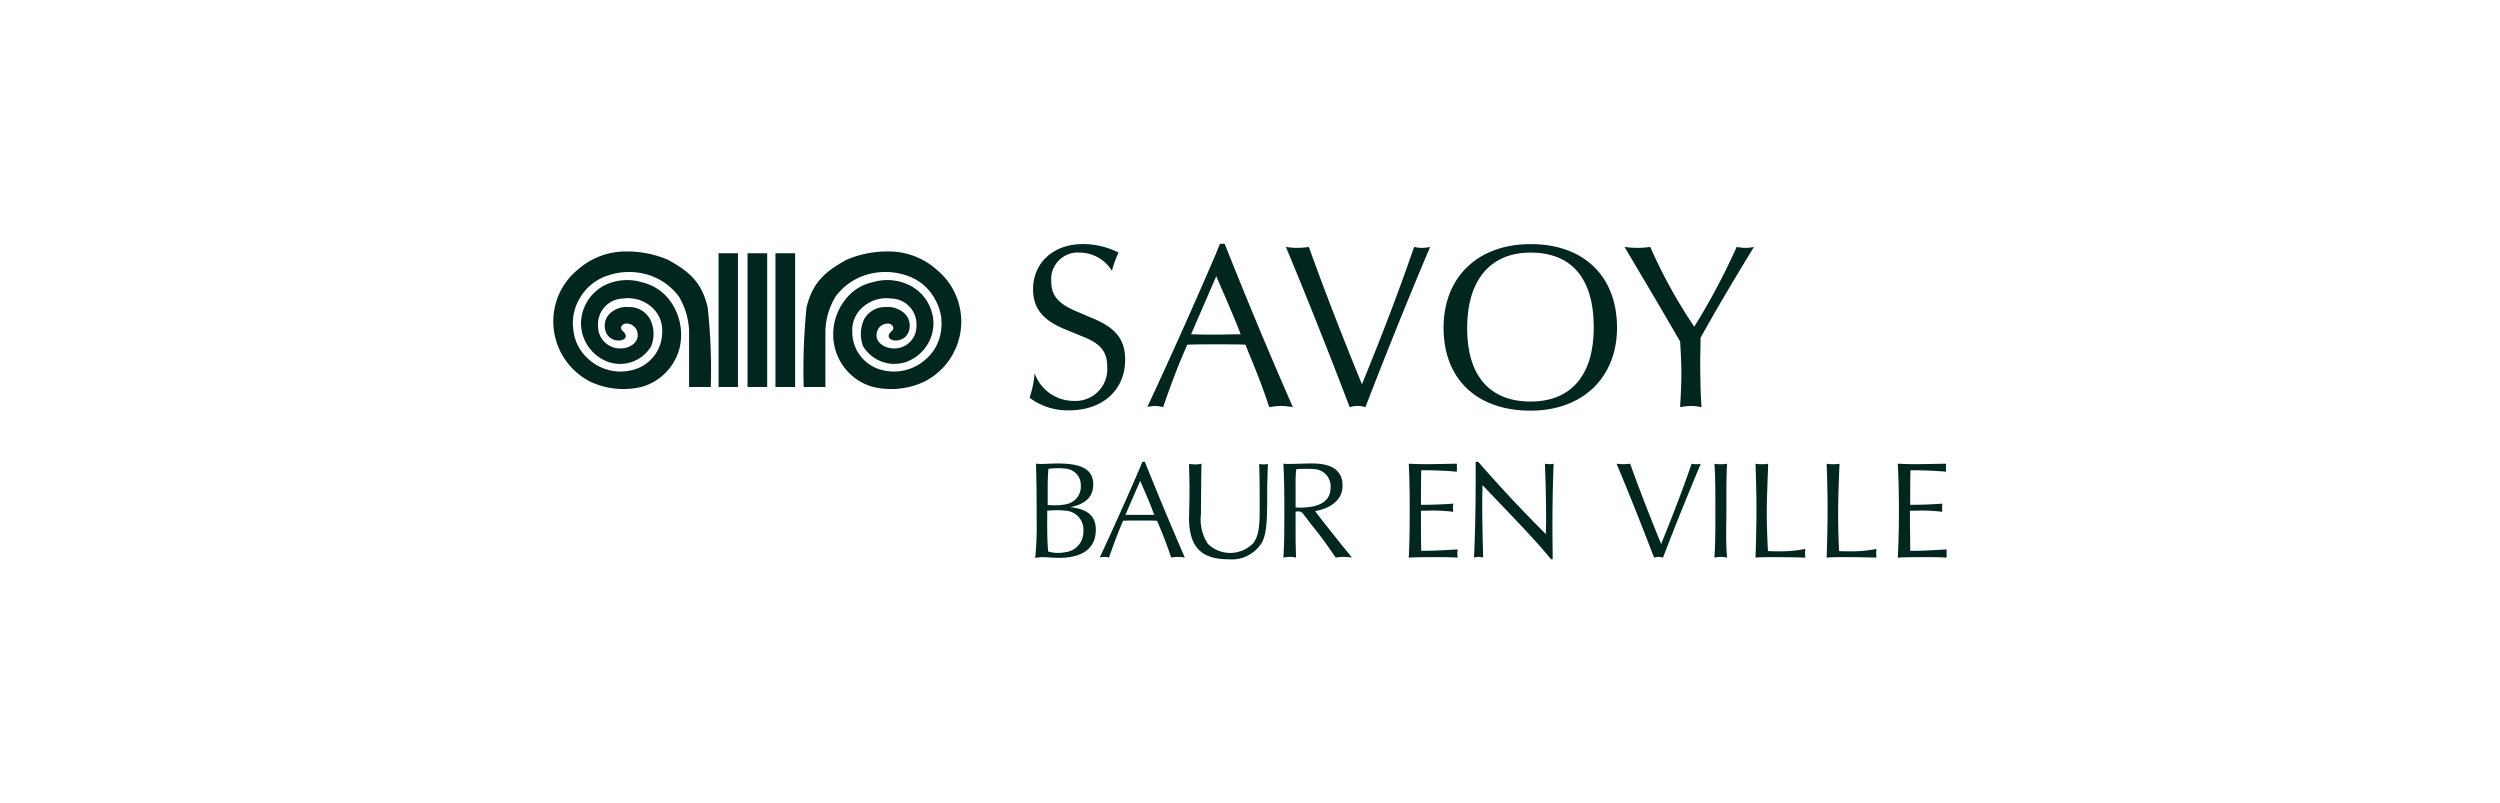 <?xml version="1.0"?>
<svg xmlns="http://www.w3.org/2000/svg" id="Ebene_1" data-name="Ebene 1" viewBox="0 0 216 70" width="165" height="53"><defs><style>.cls-1,.cls-2{fill:#01261f;}.cls-1{fill-rule:evenodd;}</style></defs><title>client_systems_web_content_logoteppich_vertragskunden</title><path class="cls-1" d="M88.789,34.673a5.506,5.506,0,0,0,3.424,1.096c2.986,0,4.904-1.808,4.904-4.411,0-1.781-.849-2.767-2.712-3.561l-1.671-.712c-1.425-.63-2.055-1.315-2.055-2.52a2.318,2.318,0,0,1,2.438-2.548,3.334,3.334,0,0,1,2.849,1.589,9.052,9.052,0,0,1,.575-1.589,6.893,6.893,0,0,0-3.123-.74c-2.575,0-4.328,1.644-4.328,3.945,0,1.671.877,2.685,2.712,3.452l1.671.685c1.425.575,2.082,1.233,2.082,2.602a2.776,2.776,0,0,1-2.931,2.986,3.616,3.616,0,0,1-3.397-2.411A9.248,9.248,0,0,1,88.789,34.673Z"/><path class="cls-1" d="M105.027,30.016h.027c.849,0,1.699,0,2.548.027l.329.822c.712,1.698,1.288,3.233,1.753,4.63a6.713,6.713,0,0,1,1.041-.11,6.046,6.046,0,0,1,1.014.11c-1.972-4.493-3.972-9.259-5.945-14.245h-.411c-.11.274-.247.575-.356.877v2.027l.027-.082c1.068,2.438,1.644,3.835,1.781,4.164l.356.904c-.822,0-1.562.028-2.164.028Zm-5.972,5.452a5.812,5.812,0,0,1,.685-.082,2.972,2.972,0,0,1,.685.11c.63-1.835,1.315-3.671,2.11-5.452.822-.027,1.644-.027,2.493-.027v-.849H104.424c-.712,0-1.233-.028-1.562-.028l2.164-4.986V22.127C103.109,26.592,101.109,31.057,99.055,35.468Z"/><path class="cls-1" d="M116.689,35.495a2.195,2.195,0,0,1,1.37,0c1.781-4.602,3.644-9.259,5.643-13.971a3.355,3.355,0,0,1-.712.082,3.115,3.115,0,0,1-.685-.082c-1.315,3.835-2.849,7.835-4.548,11.972-1.616-3.945-3.178-7.944-4.63-11.972a6.338,6.338,0,0,1-1.014.082,6.004,6.004,0,0,1-.986-.082Q113.84,28.017,116.689,35.495Z"/><path class="cls-1" d="M132.461,35.797c4.548,0,7.534-2.904,7.534-7.232,0-4.466-2.876-7.287-7.534-7.287v.74c3.589,0,5.506,2.274,5.506,6.52,0,4.191-2,6.465-5.506,6.465Zm0,0h0v-.794h0c-3.561,0-5.534-2.246-5.534-6.383,0-4.219,2.027-6.602,5.534-6.602h0v-.74h0c-4.575,0-7.588,2.849-7.588,7.287C124.872,33.03,127.749,35.797,132.461,35.797Z"/><path class="cls-1" d="M145.493,35.495a5.405,5.405,0,0,1,.959-.11,5.093,5.093,0,0,1,.904.11c-.082-1.288-.109-2.575-.109-3.863,0-.74.027-1.452.027-2.192,1.452-2.602,3.013-5.232,4.657-7.917a3.41,3.41,0,0,1-.74.082,3.861,3.861,0,0,1-.767-.082,58.949,58.949,0,0,1-3.698,6.958,44.249,44.249,0,0,1-3.835-6.958,7.768,7.768,0,0,1-1.123.082,7.49,7.49,0,0,1-1.123-.082c1.562,2.63,3.205,5.397,4.849,8.246.055.931.109,1.89.109,2.822C145.602,33.55,145.547,34.482,145.493,35.495Z"/><path class="cls-1" d="M91.9,44.514a1.653,1.653,0,0,1,1.576,1.801A1.776,1.776,0,0,1,91.9,48.136v.471c1.76-.143,2.66-1.003,2.66-2.435,0-1.187-.716-1.801-2.231-1.964,1.351-.266,2.006-.921,2.006-1.965,0-1.187-.798-1.719-2.435-1.821v.43a1.418,1.418,0,0,1,1.351,1.453,1.553,1.553,0,0,1-1.351,1.658Zm-1.576,0c.328-.02.614-.041.839-.041.266,0,.512.021.737.041v-.552a3.609,3.609,0,0,1-.86.082c-.205,0-.43,0-.675-.021V42.406c0-.491.021-1.023.062-1.535a6.288,6.288,0,0,1,.859-.061,5.434,5.434,0,0,1,.614.041V40.421c-.164,0-.348-.02-.532-.02-.655,0-1.146.041-1.453.041-.123,0-.307,0-.573-.021.041,1.023.061,2.64.061,4.891a28.652,28.652,0,0,1-.123,3.315c.225-.02.43-.061.634-.061.409,0,.86.061,1.412.061a5.188,5.188,0,0,0,.573-.02V48.136a3.449,3.449,0,0,1-.675.061,2.942,2.942,0,0,1-.819-.123c-.061-.634-.082-1.432-.082-2.374Z"/><path class="cls-1" d="M98.408,45.373h.02c.491,0,.982,0,1.473.02l.205.491c.409.982.757,1.903,1.023,2.722a3.077,3.077,0,0,1,.593-.061,2.777,2.777,0,0,1,.594.061c-1.146-2.66-2.313-5.423-3.479-8.349h-.225c-.061.184-.143.348-.205.512v1.187l.02-.041c.614,1.412.962,2.231,1.023,2.435l.205.532H98.408ZM94.909,48.586a2.784,2.784,0,0,1,.409-.041,1.284,1.284,0,0,1,.389.061c.389-1.105.778-2.169,1.228-3.213.491-.02.982-.02,1.473-.02v-.491H97.139l1.269-2.926V40.769C97.283,43.388,96.116,45.987,94.909,48.586Z"/><path class="cls-1" d="M102.685,40.442c.02.859.041,1.617.041,2.251,0,1.269-.041,2.087-.041,2.456,0,2.476,1.023,3.602,3.417,3.602a3.08,3.08,0,0,0,2.906-1.412c.491-.839.491-2.271.491-4.42v-.307c0-.225.02-.941.061-2.169a2.513,2.513,0,0,1-.389.041,2.261,2.261,0,0,1-.368-.041c.041,1.289.041,2.538.041,3.724,0,1.473-.02,2.497-.573,3.192a2.792,2.792,0,0,1-3.95.041,3.883,3.883,0,0,1-.593-2.619c0-.389,0-1.842.041-4.359a2.685,2.685,0,0,1-.552.061A4.667,4.667,0,0,1,102.685,40.442Z"/><path class="cls-1" d="M113.49,45.905l.491.614c.471.614.962,1.31,1.494,2.087a3.825,3.825,0,0,1,.696-.061,4.228,4.228,0,0,1,.716.061c-1.228-1.514-2.312-2.865-3.213-4.052,1.555-.286,2.394-1.105,2.394-2.21,0-1.289-.859-1.924-2.578-1.944v.491a1.496,1.496,0,0,1,1.535,1.596c0,.9-.512,1.432-1.535,1.658Zm-2.579,2.701a2.726,2.726,0,0,1,.573-.061,2.23,2.23,0,0,1,.532.061c-.021-.675-.041-1.269-.041-1.821V44.596c.082,0,.143-.02.225-.02a.523.523,0,0,1,.471.266l.819,1.064V44.146a6.031,6.031,0,0,1-1.126.102,2.754,2.754,0,0,1-.389-.02V42.12a8.938,8.938,0,0,1,.061-1.228c.389-.021.716-.021.941-.021a4.101,4.101,0,0,1,.512.021v-.491h-.102c-.778,0-1.412.041-1.923.041-.123,0-.328,0-.553-.021.061,1.064.082,2.435.082,4.093C110.993,46.069,110.993,47.42,110.912,48.607Z"/><path class="cls-1" d="M121.84,48.607c.757-.041,1.494-.041,2.21-.041s1.392,0,2.046.041c0-.123-.021-.246-.021-.368s.021-.246.021-.348q-1.965.123-2.886.123h-.286c-.021-1.207-.021-2.169-.021-2.926v-.573h.553a13.777,13.777,0,0,1,2.271.102,1.806,1.806,0,0,1-.041-.348,2.535,2.535,0,0,1,.041-.368c-1.125.082-1.985.102-2.599.102h-.225v-.471c0-.266,0-1.105.021-2.538h.286c.921,0,1.883.041,2.824.123V40.421c-1.289.021-2.21.041-2.742.041-.512,0-1.003-.02-1.453-.041.061,1.105.082,2.435.082,3.991C121.921,46.11,121.901,47.502,121.84,48.607Z"/><path class="cls-1" d="M127.528,48.607a1.418,1.418,0,0,1,.409-.061,1.284,1.284,0,0,1,.389.061c-.061-2.087-.082-3.684-.082-4.768,0-.512.021-1.044.021-1.555l2.906,3.049c1.248,1.31,2.292,2.456,3.07,3.417h.143c0-.839-.02-1.76-.02-2.722,0-1.699.02-3.561.102-5.607a2.248,2.248,0,0,1-.368.041,2.786,2.786,0,0,1-.389-.041c.041,1.085.102,2.783.102,5.096,0,.286-.02.634-.02,1.044-1.78-1.78-3.765-3.847-5.894-6.303h-.225v1.269C127.672,44.002,127.631,46.356,127.528,48.607Z"/><path class="cls-1" d="M143.224,48.607a1.191,1.191,0,0,1,.389-.061,1.285,1.285,0,0,1,.389.061c1.044-2.722,2.128-5.423,3.295-8.186a1.325,1.325,0,0,1-.409.041,1.259,1.259,0,0,1-.389-.041c-.778,2.251-1.678,4.584-2.66,6.999-.941-2.312-1.862-4.645-2.701-6.999a4.321,4.321,0,0,1-1.187,0C141.014,42.938,142.099,45.68,143.224,48.607Z"/><path class="cls-1" d="M148.484,48.607a2.878,2.878,0,0,1,.573-.061,2.499,2.499,0,0,1,.532.061c-.061-.614-.082-1.31-.082-2.108,0-.614.021-1.269.021-1.985V42.775c0-.941.02-1.719.061-2.353a2.607,2.607,0,0,1-.573.041,2.424,2.424,0,0,1-.532-.041c.082,1.085.082,2.435.082,4.093v1.003C148.566,46.642,148.545,47.665,148.484,48.607Z"/><path class="cls-1" d="M152.065,48.607c.471-.041.982-.041,1.555-.041.45,0,1.371,0,2.783.041,0-.143-.021-.266-.021-.389s.021-.246.021-.368a10.952,10.952,0,0,1-2.456.205c-.286,0-.573,0-.798-.02-.061-1.187-.102-2.313-.102-3.356,0-1.064.062-2.476.123-4.257a2.424,2.424,0,0,1-.553.041,2.512,2.512,0,0,1-.552-.041c.061,1.617.082,2.988.082,4.093C152.147,45.496,152.126,46.847,152.065,48.607Z"/><path class="cls-1" d="M158.266,48.607c.491-.041,1.003-.041,1.555-.041.45,0,1.371,0,2.783.041,0-.143-.02-.266-.02-.389s.02-.246.02-.368a10.871,10.871,0,0,1-2.435.205c-.307,0-.573,0-.819-.02-.061-1.187-.082-2.313-.082-3.356,0-1.064.041-2.476.123-4.257a2.606,2.606,0,0,1-.552.041,2.701,2.701,0,0,1-.573-.041c.061,1.617.082,2.988.082,4.093C158.347,45.496,158.327,46.847,158.266,48.607Z"/><path class="cls-1" d="M164.466,48.607c.757-.041,1.514-.041,2.21-.041.716,0,1.412,0,2.046.041v-.716c-1.31.082-2.271.123-2.865.123h-.307c0-1.207-.021-2.169-.021-2.926v-.573h.553a13.778,13.778,0,0,1,2.271.102,1.881,1.881,0,0,1-.02-.348,2.359,2.359,0,0,1,.02-.368c-1.125.082-1.985.102-2.599.102h-.205v-.471c0-.266,0-1.105.02-2.538h.266c.921,0,1.883.041,2.845.123,0-.123-.021-.246-.021-.348,0-.123.021-.246.021-.348-1.289.021-2.21.041-2.742.041s-1.003-.02-1.473-.041c.061,1.105.102,2.435.102,3.991C164.569,46.11,164.528,47.502,164.466,48.607Z"/><path class="cls-1" d="M75.157,33.733a4.73,4.73,0,0,1-3.337-3.382,4.875,4.875,0,0,1,.924-4.261,4.071,4.071,0,0,1,2.367-1.488,4.384,4.384,0,0,1,3.269.293,3.78,3.78,0,0,1,2.029,3.291,3.611,3.611,0,0,1-2.367,3.359,3.193,3.193,0,0,1-3.765-1.353,3.023,3.023,0,0,1,.113-2.412A2.075,2.075,0,0,1,76.217,26.767a2.17,2.17,0,0,1,1.601.496,1.456,1.456,0,0,1,.519,1.172c-.068,1.781-2.593,1.398-1.601.451.293-.203.203-.586-.203-.676a.98.98,0,0,0-1.082.924c-.09.609.564,1.24,1.533,1.24a1.922,1.922,0,0,0,1.939-1.939,2.247,2.247,0,0,0-2.187-2.412,3.1,3.1,0,0,0-2.773,1.037,2.581,2.581,0,0,0-.631,1.826A3.406,3.406,0,0,0,75.473,32.11a4.134,4.134,0,0,0,4.261-.789,3.893,3.893,0,0,0,1.33-2.48,4.206,4.206,0,0,0-.518-2.751,4.303,4.303,0,0,0-2.48-2.074,5.707,5.707,0,0,0-3.63-.022,5.169,5.169,0,0,0-2.57,1.871,6.143,6.143,0,0,0-.879,2.931v4.937H69.093a55.268,55.268,0,0,1,.248-6.921c.541-2.277,1.736-3.201,3.495-4.171a9.083,9.083,0,0,1,3.63-.721,6.297,6.297,0,0,1,4.238,1.601,5.857,5.857,0,0,1-1.127,9.762A6.818,6.818,0,0,1,75.157,33.733Z"/><rect class="cls-2" x="66.635" y="22.077" width="1.713" height="11.656"/><rect class="cls-2" x="64.2" y="22.077" width="1.713" height="11.656"/><rect class="cls-2" x="61.675" y="22.077" width="1.691" height="11.656"/><path class="cls-1" d="M54.935,33.733a4.73,4.73,0,0,0,3.337-3.382,5.02,5.02,0,0,0-.924-4.261,4.227,4.227,0,0,0-2.367-1.488,4.45,4.45,0,0,0-3.292.293,3.802,3.802,0,0,0-2.007,3.291,3.612,3.612,0,0,0,2.367,3.359,3.155,3.155,0,0,0,3.743-1.353,2.849,2.849,0,0,0-.113-2.412,2.041,2.041,0,0,0-1.804-1.014,2.17,2.17,0,0,0-1.601.496,1.456,1.456,0,0,0-.519,1.172c.045,1.781,2.593,1.398,1.601.451-.293-.203-.226-.586.203-.676a.96.96,0,0,1,1.06.924c.09.609-.541,1.24-1.51,1.24a1.921,1.921,0,0,1-1.939-1.939,2.246,2.246,0,0,1,2.187-2.412,3.1,3.1,0,0,1,2.773,1.037,2.691,2.691,0,0,1,.631,1.826A3.407,3.407,0,0,1,54.619,32.11a4.134,4.134,0,0,1-4.261-.789A3.893,3.893,0,0,1,49.028,28.841a4.183,4.183,0,0,1,.496-2.751,4.35,4.35,0,0,1,2.503-2.074,5.705,5.705,0,0,1,3.63-.022,5.268,5.268,0,0,1,2.57,1.871,6.403,6.403,0,0,1,.879,2.931v4.937H60.999a51.319,51.319,0,0,0-.27-6.921c-.519-2.277-1.713-3.201-3.472-4.171a9.174,9.174,0,0,0-3.63-.721A6.297,6.297,0,0,0,49.389,23.52a5.786,5.786,0,0,0-1.939,3.044,5.898,5.898,0,0,0,3.066,6.718A6.819,6.819,0,0,0,54.935,33.733Z"/></svg>
